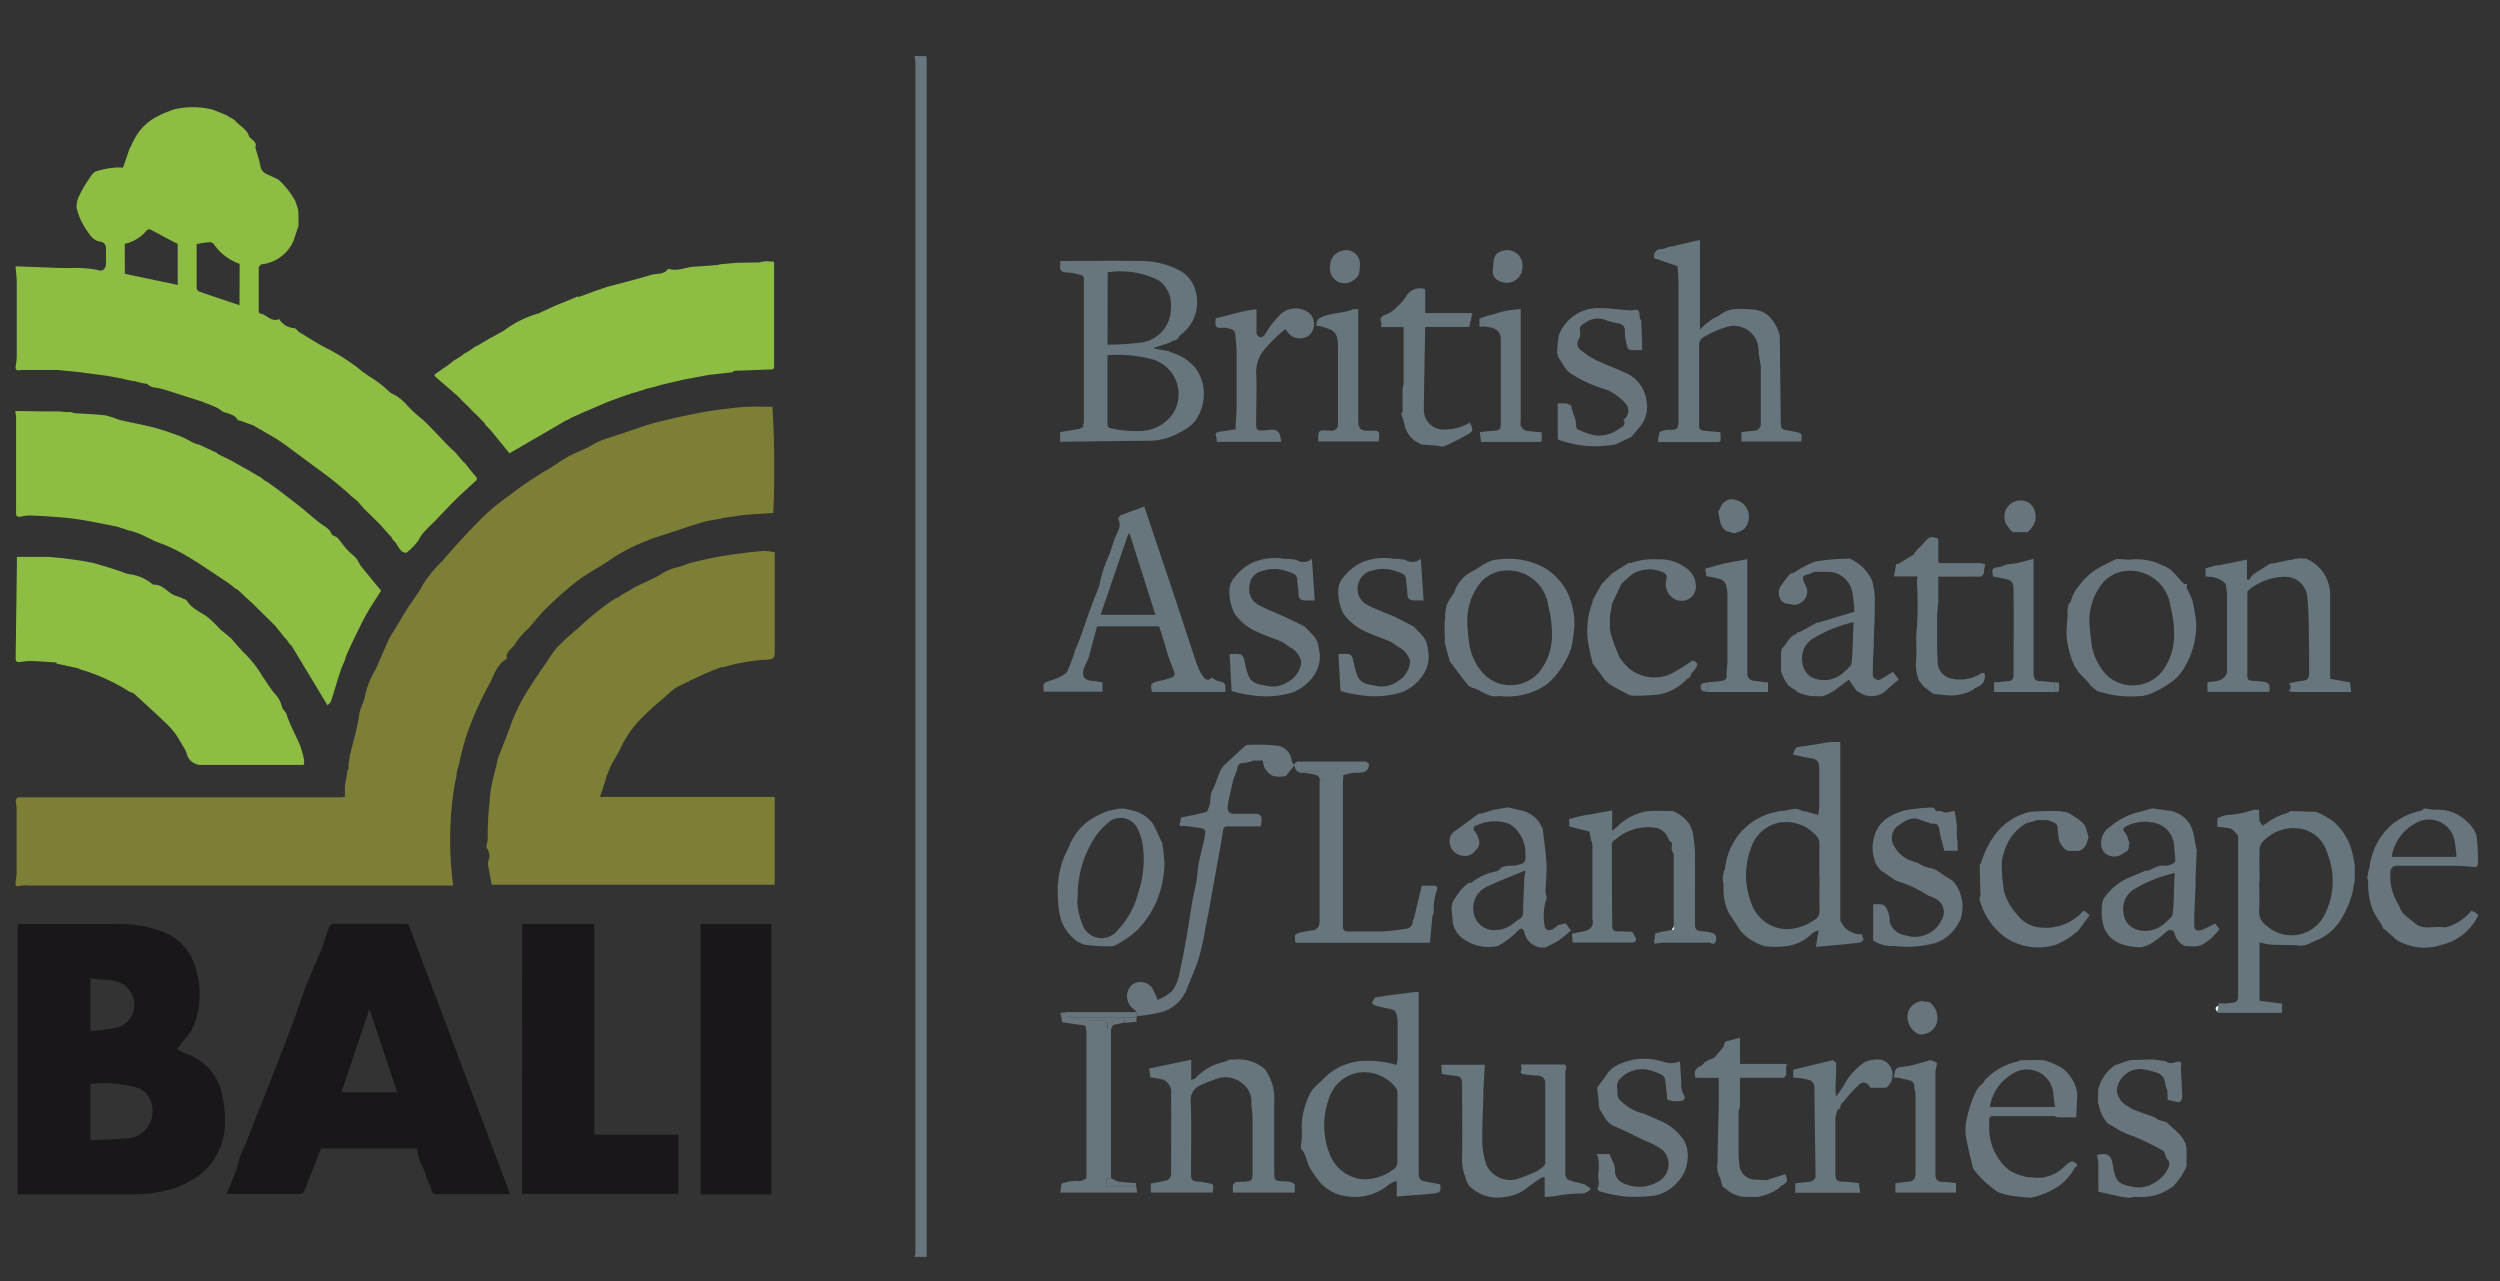 <svg xmlns="http://www.w3.org/2000/svg" xmlns:xlink="http://www.w3.org/1999/xlink" width="45.058" height="23.093" viewBox="0 0 45.058 23.093">
  <rect x="0" y="0" width="45.058" height="23.093" fill="#333333" stroke="none"/>
  <defs>
    <clipPath id="clip-path">
      <rect id="Rectangle_9161" data-name="Rectangle 9161" width="45.058" height="23.093" transform="translate(0 1)" fill="none"/>
    </clipPath>
  </defs>
  <g id="BALI" transform="translate(-661.302 -4551)">
    <g id="Group_8698" data-name="Group 8698" transform="translate(661.302 4550)">
      <g id="Group_8697" data-name="Group 8697" clip-path="url(#clip-path)">
        <path id="Path_4803" data-name="Path 4803" d="M17.272,136.277c-.118.023-.24.036-.355.071-.238.071-.473.152-.709.23-.1.032-.194.059-.286.1a3.333,3.333,0,0,0-.641.329c-.192.138-.408.243-.6.385a6.48,6.48,0,0,0-.564.495c-.119.113-.219.246-.328.369a1.365,1.365,0,0,0-.237.272c-.045.094-.182.137-.153.269,0,0-.007.014-.013.017-.179.1-.221.305-.313.463a6.173,6.173,0,0,0-.392.877,4.817,4.817,0,0,0-.144.548l-.04.137-.006.061-.016.094-.007.022-.017.09a6.137,6.137,0,0,0-.02,1.787H4.8a.68.68,0,0,0-.177.006c-.09.025-.083-.027-.079-.081s.018-.1.018-.151q0-.575,0-1.15c0-.054-.016-.108-.016-.162,0-.017.026-.034.039-.051l.067,0H10.4a.778.778,0,0,0,.078-.008v-.193l.049-.293.018-.019q0-.045,0-.09l.02-.136,0-.011.022-.077.008-.044.015-.046c.042-.185.1-.369.122-.556.019-.141.1-.257.117-.4a1.68,1.68,0,0,1,.183-.434c.08-.181.157-.364.239-.543a1.86,1.86,0,0,1,.106-.177c.073-.121.143-.244.219-.363.095-.149.208-.287.287-.443a2.254,2.254,0,0,1,.346-.42q.33-.39.691-.752a3.487,3.487,0,0,1,.494-.415,6.837,6.837,0,0,1,.672-.462c.138-.072.261-.173.4-.25.113-.064.235-.109.352-.166.078-.038.149-.09.229-.122.121-.048.246-.085.37-.125.2-.067.4-.142.607-.2.266-.07.535-.129.8-.181.2-.04.41-.066.615-.09a3.717,3.717,0,0,1,.591-.024c.043,0,.086,0,.134,0a18.606,18.606,0,0,1,.015,1.914l-.505.033-.43.061" transform="translate(-4.262 -125.933)" fill="#7d7f37"/>
        <path id="Path_4804" data-name="Path 4804" d="M6.174,52.105l-.513-.068L5.279,52H4.608c-.07.019-.1-.009-.085-.078a1.14,1.14,0,0,0,.018-.163q0-.664,0-1.328c0-.093-.013-.186-.022-.3l.848.031c.048,0,.1,0,.145,0a2.035,2.035,0,0,1,.51.04c.066.025.123-.028.127-.11s0-.193,0-.29a.112.112,0,0,0-.1-.115c-.144-.02-.2-.14-.268-.236a1.164,1.164,0,0,1-.16-.369.414.414,0,0,1,.053-.236,1.919,1.919,0,0,1,.161-.277c.037-.055.077-.127.132-.148a1.556,1.556,0,0,1,.33-.068,1.011,1.011,0,0,1,.159,0l.115-.335A.037.037,0,0,0,6.578,48h0l.017-.024.029-.067.061-.113a.936.936,0,0,1,.338-.338l.113-.061.066-.029.159-.062a1.475,1.475,0,0,1,.707,0l.252.1a.025.025,0,0,0,.019.007l.023.024a.414.414,0,0,1,.115.069c.079.095.207.146.248.276.006.019.028.034.044.05.043.043.105.077.071.156,0,.01.009.027.013.041.026.093.058.185.076.279a.2.2,0,0,0,.12.163c.06.025.118.054.177.082a.165.165,0,0,1,.053.035,1.565,1.565,0,0,1,.284.368l.05.156.006.087a.031.031,0,0,0,0,.022q0,.089,0,.179l-.089.269a.712.712,0,0,1-.585.427c-.015.019-.043.038-.043.057,0,.258,0,.517,0,.775,0,.054.027.06.067.06h0l.023.016c.088.046.166.128.279.078a.34.34,0,0,0,.268.163c.035,0,.066.055.1.077.178.106.351.222.538.311a3.861,3.861,0,0,1,.5.319,2.445,2.445,0,0,0,.276.2,1.9,1.9,0,0,1,.314.25c.042.033.1.047.14.081a.9.9,0,0,1,.181.165,2.146,2.146,0,0,0,.279.252c.163.161.319.329.479.494.018.018.039.034.058.051l.025.023h0l.023.025.111.132.068.068.067.088.133.159v.04l-.025.024c-.119.111-.24.218-.356.332s-.243.252-.364.377c-.075.077-.156.15-.226.231-.043.049-.067.116-.109.166a1.194,1.194,0,0,1-.182.18c-.017.013-.078-.009-.1-.033a.772.772,0,0,1-.092-.136l-.018-.021-.023-.023-.022-.025-.019-.041-.025-.024h0l-.023-.025-.157-.176-.022-.024L10.8,54.5l-.115-.133-.134-.111-.022-.024c-.114-.1-.225-.194-.342-.285-.136-.106-.278-.206-.417-.309-.119-.088-.238-.178-.358-.266-.058-.043-.118-.082-.177-.123l-.269-.157h0l-.023-.016a.032.032,0,0,0-.02-.007L8.811,53,8.56,52.91c-.013,0-.034-.005-.039-.014-.058-.1-.169-.107-.263-.143l-.094-.067h0l-.137-.06a.024.024,0,0,0-.018-.007l-.07-.024-.043-.02-.069-.023-.348-.111c-.107-.034-.213-.069-.321-.1-.059-.017-.122-.021-.181-.036a.3.3,0,0,1-.071-.041l-.018-.016-.064-.008-.069-.016a.037.037,0,0,0-.021-.006L6.665,52.2a.022.022,0,0,0-.018,0l-.116-.023L6.42,52.15l-.246-.045m.315-1.839.953.2v-.738c-.163-.086-.313-.163-.46-.244-.042-.023-.073-.031-.106.008a.7.7,0,0,1-.388.233Zm2.069-.179a.95.95,0,0,1-.471-.363.106.106,0,0,0-.082-.028c-.072.006-.143.02-.222.033,0,.267,0,.53,0,.794a.085.085,0,0,0,.046.063c.239.084.48.163.727.246Z" transform="translate(-4.239 -44.331)" fill="#8ebd44"/>
        <path id="Path_4805" data-name="Path 4805" d="M145.508,178.2c-.106.042-.213.079-.316.126-.166.076-.332.154-.494.238a.837.837,0,0,0-.156.122c-.15.132-.305.258-.445.4a1.9,1.9,0,0,0-.394.534c-.058.126-.134.244-.2.366l-.083.207a.023.023,0,0,0,0,.02l-.051.154h0l-.022.068-.037.107h3.15v1.583h-5.1c-.022-.118-.046-.238-.067-.359a.212.212,0,0,1,.007-.076.225.225,0,0,0-.026-.219c-.013-.014-.01-.046-.007-.069a.5.5,0,0,0,.021-.117,5.158,5.158,0,0,1,.036-.672,1.666,1.666,0,0,1,.044-.326c.021-.108.052-.214.078-.321a.947.947,0,0,1,.024-.115c.081-.215.172-.427.246-.645a3.464,3.464,0,0,1,.348-.669c.085-.141.183-.274.276-.41a2.714,2.714,0,0,1,.189-.27,3.234,3.234,0,0,1,.262-.248c.055-.05.117-.094.169-.148a4.739,4.739,0,0,1,.611-.485l.1-.05.015-.017.271-.157c.144-.069.291-.13.43-.209a.966.966,0,0,1,.292-.134c.11-.021.214-.076.323-.1.18-.044.362-.084.545-.113.231-.037.463-.065.7-.088a1,1,0,0,1,.214.026v.126q0,.793,0,1.586c0,.224,0,.215-.228.226a4.409,4.409,0,0,0-.464.07l-.25.062" transform="translate(-132.497 -165.179)" fill="#7d7f37"/>
        <path id="Path_4806" data-name="Path 4806" d="M5.124,289.307v-4.87H6.89a2.263,2.263,0,0,1,.835.134.954.954,0,0,1,.577.572,1.6,1.6,0,0,1,0,1.121.67.67,0,0,1-.1.165c-.065.087-.135.17-.212.266.065.031.124.064.187.087a.968.968,0,0,1,.64.781,1.927,1.927,0,0,1,.044.446,1.2,1.2,0,0,1-.369.876,1.588,1.588,0,0,1-.685.353,2.208,2.208,0,0,1-.571.07c-.666,0-1.332,0-2,0H5.124m1.311-1.988v1.016c.215-.011.422-.017.628-.034a.483.483,0,0,0,.481-.591.392.392,0,0,0-.269-.325,2.224,2.224,0,0,0-.84-.065m0-.952a3.427,3.427,0,0,0,.48-.065.422.422,0,0,0,.252-.624.369.369,0,0,0-.105-.129c-.186-.152-.415-.086-.627-.137Z" transform="translate(-4.806 -266.784)" fill="#191719"/>
        <path id="Path_4807" data-name="Path 4807" d="M8.265,136.417l.241.119.2.112.024.015a.028.028,0,0,0,.02.007h0l.024.016.2.118.047.022h0l.089.068h0l.024.016a.024.024,0,0,0,.019.007l.247.18c.118.091.238.181.355.274s.245.211.374.307c.072.054.155.087.189.183.011.031.078.038.105.068.063.068.115.147.177.216.045.05.1.087.147.137s.066.107.1.155c.12.15.243.3.365.445-.095.151-.187.286-.266.427s-.153.3-.226.448c-.046.094-.09.19-.132.287a.9.9,0,0,0-.032.1l-.06.138-.029.086-.023.069c-.045.147-.087.295-.137.44-.011.031-.047.054-.062.071l-.644-1.068-.025-.024h0l-.023-.025-.043-.065-.025-.023h0l-.184-.23-.016-.014-.025-.025c-.119-.118-.238-.236-.358-.354-.041-.04-.086-.078-.129-.117l-.139-.132-.042-.023-.138-.107c-.151-.1-.3-.2-.452-.3-.1-.067-.207-.133-.313-.195-.091-.053-.184-.1-.28-.146s-.178-.071-.267-.106l-.228-.111h0l-.091-.039-.021-.006-.067-.023h0l-.068-.016a.036.036,0,0,0-.021-.006l-.068-.025-.065-.019-.047-.018c-.241-.046-.481-.1-.723-.135-.155-.025-.313-.035-.47-.047q-.2-.016-.4-.021a.664.664,0,0,0-.14.018c-.084.016-.108-.006-.1-.092a.381.381,0,0,0,0-.045q0-.82,0-1.641a1.168,1.168,0,0,0-.015-.122c.044,0,.089,0,.135,0l.379.006.212,0,.063,0,.121.012h.089l.068.02c.189.012.378.018.566.04a2.181,2.181,0,0,1,.234.078c.2.049.41.084.612.136.166.043.329.1.49.16.088.033.169.085.254.125a.614.614,0,0,0,.093.028l.319.149" transform="translate(-4.343 -127.237)" fill="#8ebd44"/>
        <path id="Path_4808" data-name="Path 4808" d="M69.039,284.435l1.835,4.87H69.541c-.1,0-.08-.1-.11-.153-.068-.116-.079-.256-.157-.376a.921.921,0,0,1-.073-.293H67.467c-.1.251-.2.507-.3.762a.1.1,0,0,1-.072.058c-.435,0-.87,0-1.331,0,.054-.132.106-.248.149-.367s.063-.213.1-.318.079-.183.116-.276c.065-.162.126-.324.19-.486.053-.133.109-.265.161-.4q.131-.332.259-.664c.076-.2.152-.392.225-.59.085-.231.161-.464.25-.693.08-.207.176-.408.258-.615.054-.138.093-.282.147-.419.009-.024.064-.041.1-.042.305,0,.61,0,.916,0Zm-.2,3.035-.5-1.5-.506,1.5Z" transform="translate(-61.68 -266.783)" fill="#191719"/>
        <path id="Path_4809" data-name="Path 4809" d="M131.677,94.132l-.442.05-.452.084-.382.09c-.028.007-.055.016-.082.024l-.157.041-.044.008-.047.018-.087.027-.048.016-.109.03-.023.015h-.01l-.01,0-.113.04h0l-.247.09-.467.2-.134.061-.067.029-.025.017h0l-.044.023-.022.007-.025.016-.993.576-.342-.42-.024-.024h0l-.045-.045h0l-.024-.024a.037.037,0,0,0-.007-.02l-.016-.021a.021.021,0,0,0-.015-.015l-.073-.076h0l-.023-.023h0l-.069-.066-.023-.023-.066-.069h0l-.023-.023h0l-.069-.066-.023-.023-.066-.069h0l-.023-.023h0l-.047-.041c-.116-.1-.23-.2-.347-.3-.05-.041-.015-.056.016-.077l.133-.094.066-.044.111-.089.089-.052.023-.016h0l.091-.067a.03.03,0,0,0,.018-.006l.025-.014.068-.045.067-.047h0l.047-.022.2-.118.026-.016.044-.022.2-.111a1.887,1.887,0,0,1,.623-.31l.295-.136.128-.052.094-.038.108-.045.074-.032.007,0h0l.025.005.34-.125.044-.01.024-.015.043-.007.026-.015c.276-.074.554-.143.828-.225.1-.03.221,0,.294-.1,0-.006.022-.008.031-.005.153.043.294-.033.442-.042.128-.008.256-.017.384-.028.039,0,.078-.012.117-.019l.271-.024.4-.006.068-.015.066-.007.133.007a.036.036,0,0,0,.006.02q0,.915,0,1.831v.045a.025.025,0,0,0,0,.021l-.028.027a.026.026,0,0,0-.022,0h-.045l-.537.022h-.068l-.048.016" transform="translate(-118.465 -86.424)" fill="#8ebd44"/>
        <path id="Path_4810" data-name="Path 4810" d="M5.266,179.726c-.14-.009-.28-.021-.42-.026a1.161,1.161,0,0,0-.232.016c-.071.012-.085-.02-.084-.078q.011-.82.022-1.641c0-.059,0-.118,0-.176h.581l.044.006.2.017.353.05.206.039c.08.024.161.046.241.071s.17.054.255.082a.678.678,0,0,0,.145.048.793.793,0,0,1,.406.17.074.074,0,0,0,.039.019c.168-.006.251.154.393.2.047.014.092.033.137.052.023.01.054.018.065.037.089.148.247.2.379.3a2.165,2.165,0,0,1,.206.2c.068.062.141.119.211.178l.135.156.021.023.023.023h0l.022.027a2.038,2.038,0,0,1,.359.446c.072.106.14.216.22.316a.5.5,0,0,1,.137.244c.007.046.066.079.087.146.06.19.163.366.24.551a2.044,2.044,0,0,1,.072.259v.085a.027.027,0,0,0-.018.006.024.024,0,0,0-.022,0l-1.828,0a.269.269,0,0,1-.251-.215.515.515,0,0,0-.069-.13,2.339,2.339,0,0,0-.134-.22,1.6,1.6,0,0,0-.181-.2c-.185-.176-.373-.348-.562-.52-.02-.018-.055-.02-.08-.034a3.548,3.548,0,0,0-.9-.407c-.006,0-.011-.009-.016-.014l-.4-.087" transform="translate(-4.248 -166.785)" fill="#8ebd44"/>
        <path id="Path_4811" data-name="Path 4811" d="M151.647,284.5h1.3V288.3h1.516v1.064h-2.817Z" transform="translate(-142.236 -266.848)" fill="#191719"/>
        <rect id="Rectangle_9160" data-name="Rectangle 9160" width="1.274" height="4.873" transform="translate(12.628 17.655)" fill="#191719"/>
        <path id="Path_4812" data-name="Path 4812" d="M265.534,4.739h.215c0,.034.005.066.005.1q0,10.74,0,21.479c0,.021,0,.043,0,.064h-.221l.018-.051c0-.036,0-.073,0-.109q0-10.631,0-21.262c0-.036,0-.073,0-.109l-.015-.109" transform="translate(-249.052 -2.729)" fill="#67757c"/>
        <path id="Path_4813" data-name="Path 4813" d="M309.877,93.263l-.043.026-.279.09,0,.016.275.049h0l.024.017a.89.89,0,0,1,.458.3.817.817,0,0,1,.12.276.844.844,0,0,1-.147.673.8.8,0,0,1-.278.2,1.089,1.089,0,0,1-.547.145c-.527.005-1.054.013-1.582.019a.058.058,0,0,1-.018,0V94.9l.359-.06c.015-.026.082-.016.051-.074.006-.012.018-.025.018-.037q0-1.291,0-2.583a.072.072,0,0,0-.068-.081l-.089-.023a.95.95,0,0,0-.144-.019c-.092,0-.142-.029-.125-.13a.28.28,0,0,0-.007-.07.2.2,0,0,1,.037-.007c.473,0,.945-.007,1.418,0a1.5,1.5,0,0,1,.676.157.572.572,0,0,1,.311.37.733.733,0,0,1-.259.8c-.046.037-.061.114-.141.106l-.023.019m-1.16.246c0,.423,0,.832,0,1.24,0,.049.018.071.07.079a2.05,2.05,0,0,0,.531.047.736.736,0,0,0,.579-.314.656.656,0,0,0-.335-.967,2.4,2.4,0,0,0-.845-.085m0-.19a5.088,5.088,0,0,0,.608-.039.616.616,0,0,0,.526-.516.891.891,0,0,0,0-.269.521.521,0,0,0-.21-.334,1.529,1.529,0,0,0-.921-.146Z" transform="translate(-288.753 -86.112)" fill="#67757d"/>
        <path id="Path_4814" data-name="Path 4814" d="M643.922,254.886c0-.014,0-.028,0-.042.048,0,.1,0,.145,0,.209-.016.209-.017.209-.227q0-.848,0-1.7c0-.342,0-.684,0-1.026a.027.027,0,0,0,0-.021c0-.015,0-.03,0-.045l-.019-.031c-.039-.034-.073-.085-.118-.1a1.354,1.354,0,0,0-.237-.031c0-.051,0-.1,0-.152a.525.525,0,0,1,.181-.063,1.563,1.563,0,0,0,.465-.092h.108a1.31,1.31,0,0,0,.005.189.182.182,0,0,0,.06.092c.006.005.046-.029.072-.043a1.075,1.075,0,0,1,.354-.176.232.232,0,0,0,.071-.04l.468.015a1.743,1.743,0,0,1,.3.167,1.077,1.077,0,0,1,.361.628c.012.056.022.113.032.169,0,.008,0,.016,0,.023v.245l-.007.04c-.01.052-.019.1-.029.157a1.677,1.677,0,0,1-.179.45.973.973,0,0,1-.394.4l-.066.03c-.107.038-.2.115-.324.1-.172-.015-.346-.008-.518-.017a1.268,1.268,0,0,1-.2-.042v1.055l.407.05v.167h-1.154L643.9,255l.021-.114m.735-2.222h0c0,.164.01.328,0,.491a.309.309,0,0,0,.146.3.667.667,0,0,0,1.047-.237,1.349,1.349,0,0,0,.024-1.109.607.607,0,0,0-.41-.4.758.758,0,0,0-.745.224.206.206,0,0,0-.055.134c-.006.2,0,.394,0,.592" transform="translate(-603.938 -235.76)" fill="#67757d"/>
        <path id="Path_4815" data-name="Path 4815" d="M502.219,231.593h.177v.123q0,1.484,0,2.967c0,.041,0,.082,0,.122a.39.39,0,0,0,.387.252l.035.1c-.024.017-.048.05-.075.053-.256.028-.512.051-.786.077l.048-.3a.478.478,0,0,0-.115.054.766.766,0,0,1-.47.231,1.451,1.451,0,0,1-.386,0A.906.906,0,0,1,500.6,235l-.006-.006c-.07-.109-.14-.219-.212-.326a.991.991,0,0,1-.091-.463v-.045l-.016-.113.024-.131c.006-.009.016-.017.017-.026a1.218,1.218,0,0,1,.3-.688l.022-.022a1.216,1.216,0,0,1,.487-.3l.2-.045a.839.839,0,0,0,.086-.006,1.49,1.49,0,0,1,.187-.033.313.313,0,0,1,.107.039l.076.011.215.063a1.179,1.179,0,0,0,.021-.148c0-.223,0-.446,0-.669,0-.157-.04-.195-.2-.215-.091-.012-.181-.038-.274-.058.051-.138.052-.132.176-.148.168-.021.336-.052.5-.079m-.2,2.44h0c0-.2,0-.409,0-.614a.167.167,0,0,0-.027-.1.727.727,0,0,0-.7-.271.674.674,0,0,0-.508.466,1.381,1.381,0,0,0,.01.99.687.687,0,0,0,.669.463.91.91,0,0,0,.459-.162.18.18,0,0,0,.1-.179c-.006-.2,0-.394,0-.592" transform="translate(-469.228 -217.22)" fill="#67757d"/>
        <path id="Path_4816" data-name="Path 4816" d="M379.592,305.552a.867.867,0,0,0,.021-.131c0-.223,0-.447,0-.67a.482.482,0,0,0-.034-.155.1.1,0,0,0-.062-.045c-.1-.025-.2-.043-.3-.07a.141.141,0,0,1-.067-.051c.018-.037.042-.094.072-.1.23-.038.462-.065.694-.095a.451.451,0,0,1,.076,0v.125q0,1.568,0,3.137c0,.083.018.133.1.148s.193.037.288.056c.017.12,0,.151-.109.163-.221.025-.444.037-.674.056v-.282a.579.579,0,0,0-.142.067.948.948,0,0,1-.788.206.746.746,0,0,1-.466-.261,2.351,2.351,0,0,1-.157-.226c-.077-.114-.07-.261-.169-.36-.01-.01-.006-.035-.005-.053a1.29,1.29,0,0,0,.015-.284,1.3,1.3,0,0,1,.135-.629c.038-.118.169-.207.261-.306a1.083,1.083,0,0,1,.673-.314,1.77,1.77,0,0,1,.633.07m.022,1.131c0-.2,0-.409,0-.614a.168.168,0,0,0-.025-.1.723.723,0,0,0-.7-.274.678.678,0,0,0-.513.477,1.392,1.392,0,0,0,.014.978.7.7,0,0,0,.623.464.868.868,0,0,0,.512-.167.169.169,0,0,0,.088-.16c0-.2,0-.4,0-.6" transform="translate(-354.423 -285.355)" fill="#67757d"/>
        <path id="Path_4817" data-name="Path 4817" d="M481.3,87.16l.068-.046a.644.644,0,0,1,.163-.062,1.694,1.694,0,0,1,.346,0,.469.469,0,0,1,.317.118.768.768,0,0,1,.2.348q.009.772.018,1.544c0,.145.009.154.158.176.036.005.071.014.107.021.12.025.125.034.1.174h-1.074v-.169c.072-.009.147-.019.223-.026a.123.123,0,0,0,.126-.137q0-.513,0-1.025c-.013-.079-.027-.158-.038-.238a.718.718,0,0,0-.017-.164.446.446,0,0,0-.595-.294,1.639,1.639,0,0,0-.41.191.164.164,0,0,0-.052.124c0,.484,0,.967,0,1.451,0,.065.032.085.083.091.1.011.2.018.3.027l.005.063c0,.03,0,.06,0,.089l-.025.026h-1.1c0-.039,0-.068.009-.1s.009-.054.014-.081a.526.526,0,0,1,.157-.041c.156.009.186-.013.186-.169q0-1.211,0-2.423c0-.121-.011-.241-.017-.355l-.427-.146c0-.014,0-.029,0-.043.018-.076.053-.125.144-.12a.365.365,0,0,0,.122-.04h.023l.542-.125v1.62a.982.982,0,0,1,.352-.259" transform="translate(-450.317 -80.475)" fill="#67757d"/>
        <path id="Path_4818" data-name="Path 4818" d="M303.574,165.813c.03-.076.063-.152.091-.229.062-.173.12-.347.183-.52.047-.129.1-.255.148-.384.019-.053.024-.112.041-.166a2.488,2.488,0,0,1,.124-.364c.058-.118.082-.245.131-.364s.117-.2.057-.328c-.007-.015.025-.065.049-.074.136-.055.276-.1.419-.155q.239.712.478,1.423c.159.476.313.954.473,1.43a.868.868,0,0,0,.1.195c.041.063.1.113.163.028a.378.378,0,0,0,.1.065c.152.036.153.034.148.2h-1.323c-.04-.141-.013-.171.142-.2a1.231,1.231,0,0,0,.231-.069.071.071,0,0,0,.034-.061c-.029-.093-.067-.183-.1-.276s-.058-.191-.087-.286-.06-.19-.091-.29h-1.12c-.054.2-.1.375-.146.546-.021.072-.065.137-.089.208-.049.143.007.22.154.23.058,0,.115.017.18.027v.166H303a.3.3,0,0,0,0-.066c-.017-.093.048-.107.113-.13a1.066,1.066,0,0,0,.274-.123c.052-.038.069-.123.1-.187l.06-.158a.048.048,0,0,0,0-.02l.017-.024c0-.008,0-.015,0-.023s0-.015,0-.023m1.454-.63-.466-1.465-.022,0-.5,1.463Z" transform="translate(-284.193 -153.099)" fill="#67757d"/>
        <path id="Path_4819" data-name="Path 4819" d="M456.459,251.357l0,.221v.152c.04-.031.064-.049.086-.068a.974.974,0,0,1,.538-.281c.155-.014.311-.005.467-.007l.045.022a.635.635,0,0,1,.265.228l.047.113a3,3,0,0,1,.044.348c.005.42,0,.841,0,1.261,0,.183.006.187.181.2a1.008,1.008,0,0,1,.108.021c.076.014.105.059.091.14s-.062.063-.115.041a.152.152,0,0,0-.055,0c-.26,0-.521,0-.781,0a1.386,1.386,0,0,0-.162.02q0-.032,0-.064l.021-.126.155-.035.134-.022c.062.01.041-.033.041-.063v-1.3l-.039-.093c0-.055.037-.123-.045-.155a.313.313,0,0,0-.292-.239.887.887,0,0,0-.671.216.1.1,0,0,0-.068.1c0,.453,0,.905.006,1.358,0,.022,0,.044,0,.066,0,.119.016.135.135.134.022,0,.044,0,.066,0l.155.007a.248.248,0,0,1,.026.035c.017.034.048.07.046.1,0,.063-.06.06-.11.06l-1.032,0,0-.042-.013-.117c.062-.013.124-.028.188-.039.141-.025.217-.089.182-.223q0-.676,0-1.352a.187.187,0,0,0-.02-.058l-.035-.171-.363-.093v-.133c.069-.018.138-.037.207-.052s.114-.021.172-.031l.4-.073" transform="translate(-427.403 -235.758)" fill="#67757d"/>
        <path id="Path_4820" data-name="Path 4820" d="M336.136,326.214v.125h-1.113a.726.726,0,0,1,0-.141.089.089,0,0,1,.06-.05.9.9,0,0,1,.124-.005c.164-.013.167-.017.167-.174,0-.338,0-.676,0-1.014a1.56,1.56,0,0,0-.02-.173h0v-.027c0-.021,0-.043,0-.064a.4.4,0,0,0-.166-.322.473.473,0,0,0-.478-.076c-.084.033-.17.061-.25.1a.294.294,0,0,0-.2.306c.018.427.006.856.006,1.284,0,.137.018.154.161.159a1.068,1.068,0,0,1,.118.021c.134.021.134.021.11.174h-1.114v-.164a2.752,2.752,0,0,0,.3-.059.128.128,0,0,0,.066-.1c0-.486.005-.972,0-1.458a.238.238,0,0,0-.15-.255,1.512,1.512,0,0,0-.2-.035h-.023l-.025-.163.741-.156a.062.062,0,0,0,.02.007c0,.052,0,.1,0,.156s0,.129,0,.2c.037-.017.061-.021.075-.036a1.019,1.019,0,0,1,.516-.291.7.7,0,0,0,.1-.041h.067a.723.723,0,0,1,.565.169l.006.007a.889.889,0,0,1,.167.575c0,.424,0,.848,0,1.273,0,.154.011.16.161.17.076,0,.161-.006.217.069" transform="translate(-312.8 -303.844)" fill="#67757d"/>
        <path id="Path_4821" data-name="Path 4821" d="M641.34,178.524l.065-.043.238-.15.1-.013c.1-.021.2-.047.308-.062a.537.537,0,0,1,.258-.011.735.735,0,0,1,.26.2.719.719,0,0,1,.158.489c0,.483,0,.965,0,1.471l.313.056.044.006.022.176c-.348,0-.7,0-1.045,0a.408.408,0,0,1-.089-.02c.063-.038.048-.086.015-.135l.116-.026a1.069,1.069,0,0,1,.107-.018c.1-.008.137-.038.138-.141,0-.126,0-.252,0-.379-.008-.329,0-.66-.032-.988a.4.4,0,0,0-.406-.37,1.043,1.043,0,0,0-.665.252c-.012.008-.007.04-.01.061v1.407c-.006.144,0,.153.143.158a.978.978,0,0,1,.194.024.1.1,0,0,1,.059.063.4.4,0,0,1,0,.11h-1.115v-.174c.139-.019.294-.006.353-.181q0-.7,0-1.407c-.006-.053-.012-.106-.02-.159a.067.067,0,0,0-.016-.038.428.428,0,0,0-.253-.113l-.1-.008v-.145l.189-.055h.045l.513-.105q0,.133,0,.265v.088l.035.014.076-.1" transform="translate(-600.73 -167.171)" fill="#67757d"/>
        <path id="Path_4822" data-name="Path 4822" d="M327.445,237.21a.183.183,0,0,0-.035-.043.284.284,0,0,1-.055-.43.256.256,0,0,1,.378.044,1.679,1.679,0,0,1,.1.214.921.921,0,0,0,.269-.168.814.814,0,0,0,.125-.324c.049-.206.086-.415.123-.624s.07-.44.108-.66c.022-.126.055-.25.076-.375.017-.1.019-.206.038-.308.022-.119.056-.235.082-.352a1.829,1.829,0,0,0,.038-.216.073.073,0,0,0-.04-.059c-.1-.02-.207-.034-.312-.047a.972.972,0,0,0-.115,0l.03-.153c.145-.031.3-.06.451-.1.023-.006.037-.057.051-.088.041-.1.01-.207.063-.305s.085-.214.13-.319a.4.4,0,0,1,.08-.127c.127-.123.258-.242.389-.36a.107.107,0,0,1,.065-.011,3.235,3.235,0,0,1,.481.012.3.3,0,0,1,.283.272c0,.029.032.055.05.083-.032.042-.064.084-.1.125-.02.025-.04.067-.064.069a.456.456,0,0,1-.239-.008.323.323,0,0,1-.166-.271h-.181l-.025.016-.129.028c-.1-.009-.121.053-.132.13l-.067.175c-.021.09-.042.179-.061.268-.014.065-.029.13-.037.2-.013.1.026.143.118.143.029,0,.059,0,.088,0h.246c.186-.009.168.077.141.227-.194,0-.39,0-.585,0-.055,0-.084.01-.094.077-.037.244-.085.486-.128.728l-.023.134c-.053.291-.1.583-.163.871a4.124,4.124,0,0,1-.156.67l-.2.492a.041.041,0,0,0,0,.019c-.006,0-.016.007-.018.012a.671.671,0,0,1-.5.361,2.528,2.528,0,0,1-.309.051l-.042,0-.025-.07" transform="translate(-306.968 -217.974)" fill="#68757d"/>
        <path id="Path_4823" data-name="Path 4823" d="M421.011,327.3a1.385,1.385,0,0,1,.188.045.627.627,0,0,1,.122.085.265.265,0,0,1-.217.082,2.307,2.307,0,0,0-.425.045c-.065.007-.13.011-.192.017v-.357c-.015,0-.037,0-.05.005-.1.064-.193.126-.283.2a.776.776,0,0,1-.378.15.718.718,0,0,1-.655-.206.463.463,0,0,1-.063-.148.932.932,0,0,1-.06-.376c.008-.428,0-.856,0-1.284,0-.138-.018-.156-.153-.172-.073-.008-.145-.021-.212-.032l-.008-.164h.783c-.009.164-.018.321-.026.479,0,.033,0,.067,0,.1-.007.27-.025.541-.018.811a1.261,1.261,0,0,0,.082.437.477.477,0,0,0,.536.236,3.171,3.171,0,0,0,.317-.123.465.465,0,0,0,.086-.046c.05-.042.126-.068.112-.156q0-.7,0-1.405c0-.087-.048-.13-.137-.136s-.161-.013-.241-.023c-.043-.005-.08-.017-.053-.079.01-.022,0-.055-.009-.1h.8l.021.062a.208.208,0,0,0-.019.059q0,.931,0,1.863c0,.031.027.062.042.092l.113.038" transform="translate(-392.647 -305)" fill="#67757d"/>
        <path id="Path_4824" data-name="Path 4824" d="M421.462,250.733a.014.014,0,0,0,.012-.015l.072-.009.2-.062.26-.046.3.069.085.038a.516.516,0,0,1,.233.255l.013.016c.024.215.057.429.069.645.008.162-.013.325-.018.487,0,.05.032.112.013.149a.975.975,0,0,0-.033.447c0,.1.069.131.16.085a.5.5,0,0,0,.083-.067h0l.142-.032.093.129a2.572,2.572,0,0,1-.212.173c-.078.051-.165.089-.248.132h-.089a.35.35,0,0,1-.291-.276c-.021-.072-.052-.083-.107-.034a2.018,2.018,0,0,1-.18.161c-.08.055-.173.136-.256.132a.764.764,0,0,1-.528-.119l-.041-.026a.47.47,0,0,1-.183-.335c0-.125-.055-.259.041-.384a1.086,1.086,0,0,1,.176-.222l.076-.062h0c.018,0,.042,0,.054-.008a1.047,1.047,0,0,1,.445-.2.086.086,0,0,0,.048-.025c.075-.1.194-.064.289-.081.143-.026.19-.042.186-.158v-.045a.626.626,0,0,0-.238-.512.333.333,0,0,0-.09-.047.767.767,0,0,0-.538.034c-.06.019-.1.054-.039.122a.442.442,0,0,1,.058.117.186.186,0,0,1-.05.216.236.236,0,0,1-.256.094.262.262,0,0,1-.183-.38h0l.046-.045h0l.431-.318m.858,1.011c-.239.1-.463.188-.681.288a.423.423,0,0,0-.254.448.374.374,0,0,0,.291.333.535.535,0,0,0,.451-.132c.054-.051.152-.067.153-.173,0-.2.013-.4.021-.6,0-.043.009-.086.018-.164" transform="translate(-394.833 -235.05)" fill="#68757d"/>
        <path id="Path_4825" data-name="Path 4825" d="M518.629,180.326l.022.006.094.126c-.083.072-.163.137-.237.208a.384.384,0,0,1-.481.019l-.043-.023-.138-.2-.265.2-.045.023a.577.577,0,0,1-.17.077,1.643,1.643,0,0,1-.274-.015l-.137-.044-.037-.019-.029-.027h0l-.023-.018c-.141-.06-.187-.193-.242-.318q0-.177,0-.354c.008-.027.008-.063.026-.078.091-.077.12-.218.256-.249,0,0,0-.02.007-.031l.042,0,.314-.173.043-.006.633-.192a2.3,2.3,0,0,0-.034-.338.45.45,0,0,0-.408-.38c-.093-.005-.187,0-.28,0l-.091.039c-.123.025-.137.051-.088.16l.023.05a.228.228,0,0,1-.111.32c-.081.049-.15.012-.223.005-.138-.014-.183-.2-.125-.3a2.266,2.266,0,0,1,.17-.227l.021-.019a.261.261,0,0,0,.064-.016,1.668,1.668,0,0,1,.385-.2,4.027,4.027,0,0,1,.616-.051c.012,0,.025.012.037.02a.863.863,0,0,1,.172.115.789.789,0,0,1,.192.26,1.325,1.325,0,0,1,.049.4c0,.248-.013.5-.02.743,0,.015,0,.03,0,.044-.006.166-.018.332-.016.5a.1.1,0,0,0,.155.087c.068-.037.132-.082.2-.124m-.7-.9a2.416,2.416,0,0,0-.748.305.416.416,0,0,0-.176.423.334.334,0,0,0,.234.293.52.52,0,0,0,.527-.131c.049-.043.118-.1.125-.151.022-.186.021-.376.029-.564,0-.057.006-.114.009-.176" transform="translate(-484.524 -167.213)" fill="#68757d"/>
        <path id="Path_4826" data-name="Path 4826" d="M612.14,252.87l-.042.061-.111.114-.09.066a.337.337,0,0,1-.268.07c-.045-.005-.1.007-.132-.015a.324.324,0,0,1-.161-.205c-.013-.075-.086-.092-.145-.045a2.269,2.269,0,0,1-.232.184.53.53,0,0,1-.246.1,1.056,1.056,0,0,1-.361-.067.5.5,0,0,1-.287-.28.922.922,0,0,1-.04-.4.272.272,0,0,1,.044-.15,1.05,1.05,0,0,1,.472-.371l.266-.111.043,0c.1-.031.181-.108.3-.091a.243.243,0,0,0,.115-.021c.044-.017.089-.036.081-.1-.01-.08-.014-.161-.023-.241a.444.444,0,0,0-.27-.385.739.739,0,0,0-.6.04c-.047.021-.058.053-.023.1.016.019.03.04.044.061l.044.134-.015.11-.027.041c-.022.012-.044.023-.065.036a.261.261,0,0,1-.35-.017.308.308,0,0,1-.051-.13.355.355,0,0,1,.166-.334,1.262,1.262,0,0,1,.541-.268c.07-.016.138-.039.21-.06.087.012.183.024.279.039a.512.512,0,0,1,.46.392c.026.1.039.2.059.3l.008.021q-.011.234-.022.469v.179c0,.07-.008.14-.01.21-.006.166-.016.331-.013.5,0,.085.054.113.136.081s.149-.07.241-.114l.085.109m-.812-1.02a2.434,2.434,0,0,0-.748.3.416.416,0,0,0-.176.425.334.334,0,0,0,.235.293.517.517,0,0,0,.526-.132c.049-.043.118-.1.124-.15.022-.19.02-.383.028-.574,0-.053.007-.107.01-.165" transform="translate(-572.14 -235.127)" fill="#68757d"/>
        <path id="Path_4827" data-name="Path 4827" d="M376.091,240.565l-.019-.024q0-.035,0-.069l0-.042a.283.283,0,0,1,.075-.045c.078-.018.158-.03.238-.044l.041,0c.027-.027.067-.05.078-.083a.424.424,0,0,0,.011-.139c0-.29,0-.581,0-.871q0-.792,0-1.585l.066-.045-.03-.034,0,0c.047-.077.007-.1-.064-.1-.095,0-.189,0-.29,0V237.3c.38,0,.759,0,1.139,0,.024,0,.047.028.071.043-.01.168-.126.16-.248.159a1.05,1.05,0,0,0-.217.043c0,.067-.007.114-.007.16q0,1.279,0,2.558c0,.072.023.1.1.1.193,0,.387,0,.581,0a3.5,3.5,0,0,0,.448-.047.135.135,0,0,0,.13-.152l.023-.044.14-.582c.072,0,.142,0,.211,0,.049,0,.086.028.063.076a.96.96,0,0,0-.057.393l-.006.04a.118.118,0,0,0-.019.037c-.015.156-.029.313-.045.482h-.184l-2.229,0" transform="translate(-352.732 -222.575)" fill="#67757d"/>
        <path id="Path_4828" data-name="Path 4828" d="M599.984,179.374l.025-.157c.015-.02.04-.038.044-.059a.709.709,0,0,1,.153-.283,1.146,1.146,0,0,1,.46-.371c.066-.033.13-.069.2-.1a.086.086,0,0,1,.039,0c.066,0,.132.008.2.01a1.086,1.086,0,0,1,.515.064l.045.023a.742.742,0,0,1,.18.089c.087.077.159.171.24.255.011.011.037.007.057.01h.005l-.009.072.021.033.06.126.024.068a3.067,3.067,0,0,1,.068.407,1.474,1.474,0,0,1-.206.784.864.864,0,0,1-.2.244,1.822,1.822,0,0,1-.328.2.719.719,0,0,1-.241.082,2.389,2.389,0,0,1-.389,0,1.744,1.744,0,0,1-.256-.045c-.056-.012-.111-.029-.166-.044h0l-.135-.114a.035.035,0,0,0,0-.019l-.22-.226a.052.052,0,0,0,0-.02.415.415,0,0,1-.061-.091,1.6,1.6,0,0,1-.136-.551c0-.128.015-.256.023-.384m.392.2c.011.11.015.221.034.33a1.018,1.018,0,0,0,.288.6.687.687,0,0,0,.968-.056,1.064,1.064,0,0,0,.234-.715,1.98,1.98,0,0,0-.067-.489.733.733,0,0,0-.83-.626.624.624,0,0,0-.42.252,1.083,1.083,0,0,0-.208.7" transform="translate(-562.728 -167.327)" fill="#68757d"/>
        <path id="Path_4829" data-name="Path 4829" d="M419.537,180.059l-.007-.155q0-.089,0-.179l.009-.065a1.05,1.05,0,0,1,.029-.254,1.336,1.336,0,0,1,.144-.237s0-.007,0-.011a.634.634,0,0,1,.3-.352c.166-.078.3-.222.5-.222a1.325,1.325,0,0,1,.854.172,1.131,1.131,0,0,1,.366.4,1.314,1.314,0,0,1,.137.636c-.006.105-.026.209-.04.314l-.029.111a1.587,1.587,0,0,1-.277.469,1.135,1.135,0,0,1-.19.176,1.263,1.263,0,0,1-.818.183h-.011c-.17.035-.291-.086-.435-.137a.26.26,0,0,1-.114-.055c-.111-.137-.216-.28-.322-.422a.151.151,0,0,1-.02-.05c-.03-.107-.058-.214-.087-.321m.412-.317c.011.11.015.221.033.33a1,1,0,0,0,.3.61.685.685,0,0,0,.954-.056,1.064,1.064,0,0,0,.24-.723,1.982,1.982,0,0,0-.065-.478.734.734,0,0,0-.83-.637.623.623,0,0,0-.42.25,1.079,1.079,0,0,0-.208.7" transform="translate(-393.494 -167.501)" fill="#68757d"/>
        <path id="Path_4830" data-name="Path 4830" d="M571.229,325.041v.156a.967.967,0,0,0,.156.546.861.861,0,0,0,.227.245,1.169,1.169,0,0,0,.283.105l.2.017a.684.684,0,0,0,.489-.205c.1-.091.147-.128.229-.037l-.006.043c-.011,0-.028,0-.031.006a1,1,0,0,1-.294.341,1.46,1.46,0,0,1-.431.193l-.066.016c-.075-.006-.152-.008-.226-.02a1.243,1.243,0,0,1-.371-.08,1.894,1.894,0,0,1-.437-.406.044.044,0,0,1-.012-.018c-.039-.167-.084-.333-.114-.5a.862.862,0,0,1-.016-.317,2.134,2.134,0,0,1,.195-.6l.045-.067a.42.42,0,0,0,.063-.05c.025-.03.039-.073.07-.094a1.167,1.167,0,0,1,.59-.31s.009-.01.014-.015h0l.379-.005.065.009a1.3,1.3,0,0,1,.33.15.708.708,0,0,1,.256.447v.023c-.006.132-.012.264-.018.405h-.3l-.065-.005c-.008-.006-.017-.018-.025-.018-.379,0-.758,0-1.137,0-.014,0-.029.028-.043.043m.017-.208h1.17c-.01-.076-.02-.144-.029-.212a.475.475,0,0,0-.745-.379.828.828,0,0,0-.4.591" transform="translate(-535.377 -303.881)" fill="#68757d"/>
        <path id="Path_4831" data-name="Path 4831" d="M687.808,253.123l-.044-.023a.806.806,0,0,0-.039-.084,2.138,2.138,0,0,1-.149-.247,1.337,1.337,0,0,1-.083-.514.272.272,0,0,0-.019-.069l.025-.131c.006-.02.013-.039.018-.059a1.2,1.2,0,0,1,.45-.812l.042-.026a1.181,1.181,0,0,1,.433-.183c.022,0,.043-.041.063-.04.068,0,.136.024.2.022a.737.737,0,0,1,.571.216.57.57,0,0,1,.171.254,3.416,3.416,0,0,1,.022.493c0,.056-.021.071-.069.067-.114-.008-.228-.02-.342-.021-.349,0-.7,0-1.048,0a.106.106,0,0,0-.115.107.932.932,0,0,0,.069.451l.047.1a.368.368,0,0,1,.044.076c.043.146.176.21.278.3.159.137.361.041.541.078,0,0,.006,0,.01,0a.894.894,0,0,0,.466-.3l.063.024.064.052a.964.964,0,0,1-.649.533A.975.975,0,0,1,688,253.3l-.006-.006-.187-.166m.108-1.322h1.169a2.323,2.323,0,0,0-.028-.245.47.47,0,0,0-.711-.361.832.832,0,0,0-.43.606" transform="translate(-644.81 -235.362)" fill="#68757d"/>
        <path id="Path_4832" data-name="Path 4832" d="M453.329,107.6a.059.059,0,0,1,0-.018.191.191,0,0,0,.041-.284.88.88,0,0,0-.383-.267,2.343,2.343,0,0,1-.6-.275.416.416,0,0,1-.127-.13c-.048-.1-.151-.181-.123-.315a1.375,1.375,0,0,1,.029-.256.754.754,0,0,1,.736-.482c.183,0,.366.028.549.041.049,0,.116-.025.144,0s.02.094.031.143a.141.141,0,0,0,.022.038v.023q.008.181.016.361v.151c-.063,0-.127,0-.19,0-.025,0-.066-.02-.071-.038a1.244,1.244,0,0,1-.051-.3.122.122,0,0,0-.092-.14,1.634,1.634,0,0,1-.252-.064.374.374,0,0,0-.371.051c-.043.023-.11.056-.093.141a.252.252,0,0,1-.025.16.138.138,0,0,0,.045.191,1.33,1.33,0,0,0,.265.176c.17.082.35.144.521.226a.629.629,0,0,1,.391.5.568.568,0,0,1-.107.466c-.048.061-.1.118-.148.177l-.021.021-.292.136a.052.052,0,0,0-.02,0,.9.9,0,0,1-.129.018,1.886,1.886,0,0,1-.881-.113v-.647a1.17,1.17,0,0,1,.156,0,.305.305,0,0,1,.09.044l.008.066.017.025.005.041a.582.582,0,0,1,.056.2.088.088,0,0,0,.06.106,1.5,1.5,0,0,0,.274.092.6.6,0,0,0,.438-.117c.037-.024.135-.057.088-.15" transform="translate(-424.068 -99.019)" fill="#68757d"/>
        <path id="Path_4833" data-name="Path 4833" d="M545.6,252.652l-.03.055a.756.756,0,0,1-.416.358,1.951,1.951,0,0,1-.746.053.593.593,0,0,1-.376-.1v-.653h.028c.181,0,.181,0,.249.156l.023.112a.2.2,0,0,0,0,.055.337.337,0,0,0,.284.238.527.527,0,0,0,.644-.267.27.27,0,0,0-.1-.39c-.051-.035-.12-.042-.168-.079a2.195,2.195,0,0,0-.487-.229l-.067-.022-.276-.187-.006-.006c-.033-.054-.086-.106-.094-.164a.718.718,0,0,1,.069-.613.64.64,0,0,1,.154-.157,1.168,1.168,0,0,1,.327-.14,3.61,3.61,0,0,1,.469-.049c.021,0,.061.01.064.022.015.065.061.038.1.04l.088.031.169-.032.038.25v.224l.014.091v.154h-.239c-.031-.126-.071-.25-.089-.377-.013-.093-.052-.123-.138-.11l-.2-.067c-.154-.074-.279.016-.391.092a.271.271,0,0,0-.081.386.571.571,0,0,0,.292.253l.134.044a.67.67,0,0,0,.191.085c.146.015.236.124.353.186a.367.367,0,0,1,.139.122.724.724,0,0,1,.076.636" transform="translate(-510.272 -235.069)" fill="#68757d"/>
        <path id="Path_4834" data-name="Path 4834" d="M609,324.586q0-.12,0-.239a.739.739,0,0,1,.264-.421.129.129,0,0,1,.039-.029c.091-.032.183-.063.275-.094l.411-.012.08.011.156.023c.058.051.119.031.183.013.081-.023.1,0,.087.086a.37.37,0,0,0,0,.083c.007.155.019.31.021.464,0,.031-.034.09-.05.089a1.45,1.45,0,0,1-.212-.04q0-.089-.007-.177a.533.533,0,0,1-.038-.12.206.206,0,0,0-.143-.19,1.289,1.289,0,0,0-.293-.068.42.42,0,0,0-.435.422l.062.135.084.086.052.026.06.041.1.043.333.119h0a.3.3,0,0,0,.059.044c.057.023.132.025.17.064.133.133.31.236.336.449q0,.156,0,.313a.6.6,0,0,1-.047.11,1.105,1.105,0,0,1-.2.265.944.944,0,0,1-.66.186.568.568,0,0,0-.125.019l-.111-.017c-.029,0-.058-.008-.086-.014l-.36-.081a.048.048,0,0,1,0-.019q0-.057,0-.114c0-.13,0-.26,0-.39a.6.6,0,0,0-.02-.1c0-.014,0-.038,0-.039.193-.046.253,0,.285.2,0,0,0,.008,0,.011.046.257.086.313.343.361a.506.506,0,0,0,.367-.052.6.6,0,0,0,.275-.265c.029-.062.057-.135-.024-.188a.061.061,0,0,0,0-.02c-.022-.044-.031-.11-.067-.129-.166-.091-.336-.174-.509-.25a1.388,1.388,0,0,1-.31-.135c-.056-.042-.126-.065-.179-.111a.664.664,0,0,1-.156-.338" transform="translate(-571.186 -303.697)" fill="#68757d"/>
        <path id="Path_4835" data-name="Path 4835" d="M390.055,179.424c.088.108.216.188.242.34.006.036.013.072.019.109a.581.581,0,0,1-.086.411.825.825,0,0,1-.405.33,1.69,1.69,0,0,1-.751.044,1.758,1.758,0,0,1-.34-.074c-.013-.228-.025-.445-.037-.666a.1.1,0,0,1,.022,0c.224-.006.222-.005.266.216a.921.921,0,0,0,.059.187c.063.145.211.147.333.172a.479.479,0,0,0,.388-.083.437.437,0,0,0,.223-.365.41.41,0,0,0-.19-.243c-.061-.028-.11-.082-.172-.109-.132-.058-.273-.1-.4-.16a1,1,0,0,1-.432-.331.828.828,0,0,1-.1-.4.369.369,0,0,1,.1-.274.906.906,0,0,1,.332-.264,1.043,1.043,0,0,1,.573-.059.8.8,0,0,1,.207.02.228.228,0,0,0,.275-.023l.05.751c-.062,0-.114,0-.165,0-.1,0-.128-.042-.127-.139a1.474,1.474,0,0,0-.019-.174c-.006-.148-.017-.159-.2-.216a.647.647,0,0,0-.41-.009.309.309,0,0,0-.241.2.324.324,0,0,0,.141.416c.164.085.339.148.51.22l.327.17" transform="translate(-364.574 -167.132)" fill="#68757d"/>
        <path id="Path_4836" data-name="Path 4836" d="M357.4,178.618a.328.328,0,0,0,.173.432c.154.077.315.142.472.212l.334.162c.088.108.216.188.242.34.006.036.013.072.019.109a.582.582,0,0,1-.086.411.826.826,0,0,1-.405.33,1.691,1.691,0,0,1-.751.044,1.751,1.751,0,0,1-.34-.074l-.037-.666a.1.1,0,0,1,.022,0c.224-.006.222-.005.266.216a.923.923,0,0,0,.059.187c.063.145.211.147.333.172a.479.479,0,0,0,.388-.083.437.437,0,0,0,.223-.365.409.409,0,0,0-.19-.243c-.061-.028-.11-.082-.172-.109-.132-.058-.273-.1-.4-.16a1,1,0,0,1-.432-.331.828.828,0,0,1-.1-.4.369.369,0,0,1,.1-.274.906.906,0,0,1,.332-.264,1.041,1.041,0,0,1,.573-.059.8.8,0,0,1,.207.02.228.228,0,0,0,.275-.023l.05.751c-.062,0-.113,0-.165,0-.1,0-.128-.042-.127-.139a1.479,1.479,0,0,0-.019-.174c-.006-.148-.017-.159-.2-.216a.647.647,0,0,0-.41-.009.309.309,0,0,0-.241.2" transform="translate(-334.86 -167.131)" fill="#68757d"/>
        <path id="Path_4837" data-name="Path 4837" d="M464.856,324.766a1.018,1.018,0,0,1,.416.334.549.549,0,0,1,.078.362.645.645,0,0,1-.189.421.719.719,0,0,1-.409.234,2.659,2.659,0,0,1-.556.013,2.622,2.622,0,0,1-.434-.092c-.016,0-.04-.049-.034-.059.05-.081,0-.165.014-.249a1.125,1.125,0,0,0,0-.278.323.323,0,0,0-.031-.084h.237c.023.092.1.174.095.306a.235.235,0,0,0,.141.215.672.672,0,0,0,.641-.026.355.355,0,0,0,.064-.576,1.314,1.314,0,0,0-.3-.158c-.188-.091-.375-.185-.567-.266-.133-.056-.174-.184-.245-.285-.036-.052-.025-.138-.034-.208s-.013-.115-.019-.173c0-.011,0-.025,0-.032.055-.077.119-.149.167-.23a.5.5,0,0,1,.237-.19,1.064,1.064,0,0,1,.58-.085c.111.011.219.055.33.07a.614.614,0,0,0,.175-.031l.025.376a.4.4,0,0,0,.04.218c.049.075.013.117-.08.12a.743.743,0,0,1-.112,0,.714.714,0,0,1-.1-.027c-.014-.123-.024-.249-.043-.373a.122.122,0,0,0-.062-.074,1.275,1.275,0,0,0-.2-.08.543.543,0,0,0-.516.122.21.21,0,0,0-.082.213c.012.064-.012.136.041.191a.849.849,0,0,0,.442.255l.284.125" transform="translate(-434.935 -303.568)" fill="#68757d"/>
        <path id="Path_4838" data-name="Path 4838" d="M309.115,251.583a3.16,3.16,0,0,1,.044.388,1.988,1.988,0,0,1-.048.38,1.706,1.706,0,0,1-.436.81,1.8,1.8,0,0,1-.4.279.172.172,0,0,1-.095.018,2.79,2.79,0,0,1-.463-.028.52.52,0,0,1-.242-.156.759.759,0,0,1-.171-.264,1.251,1.251,0,0,1-.061-.363,1.712,1.712,0,0,1,.093-.766c.041-.1.091-.189.129-.286a1.087,1.087,0,0,1,.3-.378,1.585,1.585,0,0,1,.387-.2l.182-.038.108,0,.158.037a.6.6,0,0,1,.371.268l.139.3m-1.516.984a.857.857,0,0,0,0,.176,1.361,1.361,0,0,0,.1.355.363.363,0,0,0,.617.074,1.5,1.5,0,0,0,.373-.674,1.867,1.867,0,0,0,.088-.821.965.965,0,0,0-.1-.341.338.338,0,0,0-.551-.085,1.113,1.113,0,0,0-.233.271,1.913,1.913,0,0,0-.293,1.046" transform="translate(-288.171 -235.404)" fill="#68757d"/>
        <path id="Path_4839" data-name="Path 4839" d="M576,251.749h-.2l-.026.016-.086.023-.068.02a.864.864,0,0,0-.314.315l-.039.081a1.123,1.123,0,0,0-.086.289,3.084,3.084,0,0,0,.039.537,1.04,1.04,0,0,0,.248.434.564.564,0,0,0,.384.219.9.9,0,0,0,.8-.3l.042.022.07.058-.2.274h0a1.427,1.427,0,0,1-.409.259,1.064,1.064,0,0,1-.919-.138,1.219,1.219,0,0,1-.411-.539c-.018-.046-.03-.094-.045-.141l0-.041.017-.024q-.006-.223-.013-.445v-.048l0-.064a.161.161,0,0,0,.019-.025,1.738,1.738,0,0,1,.242-.5,1.1,1.1,0,0,1,.641-.429,4.274,4.274,0,0,1,.545-.013l.134.023c.029.016.059.03.085.048.1.071.222.125.256.262.01.041.024.081.036.121a.143.143,0,0,1,0,.017c-.026.105-.052.21-.176.245h-.177c-.094-.024-.13-.1-.175-.178l-.025-.178c0-.132-.008-.136-.181-.2" transform="translate(-539.102 -235.969)" fill="#68757d"/>
        <path id="Path_4840" data-name="Path 4840" d="M461.368,179.362a.04.04,0,0,0-.005.019l-.039.227v.223l.015.091.067.2.09.223.091.114a.617.617,0,0,0,.269.194.707.707,0,0,0,.6-.028,3.611,3.611,0,0,0,.357-.225c.1.036.109.07.037.168-.017.024-.039.044-.058.067l-.022.067a.322.322,0,0,0-.062.038.91.91,0,0,1-.492.272,3.871,3.871,0,0,1-.452.024.184.184,0,0,1-.086-.012,3.71,3.71,0,0,1-.367-.2.713.713,0,0,1-.146-.167c-.054-.068-.1-.138-.156-.208a.049.049,0,0,0,0-.019,3.682,3.682,0,0,1-.082-.386,1.42,1.42,0,0,1,.081-.686l.006-.044.159-.29.042-.042.135-.137.021-.019.29-.183.043,0a1.232,1.232,0,0,1,.487-.064.776.776,0,0,1,.493.146.4.4,0,0,1,.188.307.26.26,0,0,1-.366.271.308.308,0,0,1-.165-.359c.027-.093-.026-.118-.079-.138a.575.575,0,0,0-.494.018l-.043.021-.187.166-.006.006-.161.344" transform="translate(-432.308 -167.497)" fill="#68757d"/>
        <path id="Path_4841" data-name="Path 4841" d="M550.505,172.317l.022-.022a.429.429,0,0,0,.039-.037c.133-.158.153-.166.291-.117l.005.041c0,.015,0,.03,0,.045v.336l.018.018c.243,0,.487,0,.73,0a.5.5,0,0,1,.1.021.7.7,0,0,0-.024.115c0,.075-.027.117-.112.11s-.148,0-.222,0h-.49v.179q0,.134,0,.268l-.022.246c0,.189,0,.379,0,.568,0,.107.008.214.012.32a.312.312,0,0,0,.237.254.7.7,0,0,0,.553-.1l.05,0a.2.2,0,0,1-.1.241c-.021.011-.043.02-.065.03l-.06.046a.862.862,0,0,1-.441.086l-.251-.025-.176-.131-.091-.118a.025.025,0,0,0-.005-.018.935.935,0,0,1-.047-.272c.027-.216-.008-.431.019-.649a6.547,6.547,0,0,0,0-.844l.014-.086h-.426l.039-.226.041,0,.288-.177s0-.014,0-.021l.026-.026.048-.062" transform="translate(-515.927 -161.433)" fill="#67757d"/>
        <path id="Path_4842" data-name="Path 4842" d="M402.647,100.319l-.055.232h-.784c0,.006-.01.011-.01.018-.009.493-.019.987-.024,1.481a.351.351,0,0,0,.348.349.9.9,0,0,0,.483-.126c.066.152.066.159-.083.239-.124.067-.248.134-.378.188-.041.017-.1-.007-.149-.011l-.245-.019-.044-.006c0-.005-.008-.013-.014-.016a.465.465,0,0,1-.267-.342,1.216,1.216,0,0,0-.058-.183.135.135,0,0,0,.024-.058c0-.126,0-.252,0-.378a.771.771,0,0,1,.019-.116q0-.436,0-.871v-.147h-.405c0-.033.014-.066,0-.088-.034-.076.01-.1.067-.132a.536.536,0,0,0,.134-.069,1.343,1.343,0,0,0,.246-.254.278.278,0,0,1,.347-.139v.429h.839a.036.036,0,0,0,0,.019" transform="translate(-376.112 -93.658)" fill="#67757d"/>
        <path id="Path_4843" data-name="Path 4843" d="M492.713,317.7l.015-.018.029-.093.269-.071v.473h.852c-.056.082.022.176-.054.244a.072.072,0,0,0-.02.005h-.778v.532a.3.3,0,0,0-.025.082c0,.271,0,.541,0,.812l.017.16.006.041a.3.3,0,0,0,.2.2l.041.006.254.013.04-.019.286-.09c.043.123.051.14-.09.222-.009.005-.013.017-.02.026h0a.951.951,0,0,1-.4.163h-.223a.59.59,0,0,1-.3-.111,1.174,1.174,0,0,0-.1-.075l-.044-.154a.413.413,0,0,1-.045-.282c0-.341.014-.683.02-1.024,0-.166,0-.332,0-.5h-.357l-.065-.007c-.024-.123,0-.161.116-.22.025-.012.042-.043.062-.064l.021-.006.07-.04.065-.02.158-.182" transform="translate(-461.666 -297.815)" fill="#67757d"/>
        <path id="Path_4844" data-name="Path 4844" d="M308.371,315.153q0-.824,0-1.647,0-.5,0-.991a.62.62,0,0,0-.021-.113c-.018-.063-.039-.122.072-.091a.676.676,0,0,0,.176,0c.145,0,.145,0,.143.15l.074.007c0,.237,0,.475,0,.712q0,.985,0,1.969c-.125.006-.077.094-.082.158h.529l.008,0,.017.108H307.9l.023-.163a.815.815,0,0,1,.256-.048.221.221,0,0,0,.193-.052" transform="translate(-288.791 -292.92)" fill="#67757d"/>
        <path id="Path_4845" data-name="Path 4845" d="M354.242,106.01a2.813,2.813,0,0,0-.339.324.662.662,0,0,0-.192.448c.017.308,0,.617,0,.926,0,.12.016.136.136.134a1.488,1.488,0,0,1,.185-.014.148.148,0,0,1,.1.066.516.516,0,0,1,.028.153H353a.282.282,0,0,0-.008-.089c-.027-.066,0-.087.061-.094.09-.011.18-.028.286-.045.007-.135.019-.269.02-.4q0-.491,0-.982c0-.107-.014-.213-.022-.32s-.087-.1-.149-.121a.142.142,0,0,0-.066-.006c-.158.018-.151-.03-.137-.172.246-.05.488-.137.733-.163,0,.156,0,.3,0,.434a.1.1,0,0,0,.066.074.1.1,0,0,0,.083-.047,1.786,1.786,0,0,1,.259-.343.4.4,0,0,1,.545-.045.274.274,0,0,1,.076.267.241.241,0,0,1-.21.184.266.266,0,0,1-.263-.118l-.034-.049" transform="translate(-331.072 -99.083)" fill="#68757d"/>
        <path id="Path_4846" data-name="Path 4846" d="M521.625,324.691l-.039.014a.558.558,0,0,0-.045.15c0,.329,0,.659,0,.988,0,.149.018.164.174.168.083,0,.166.016.249.025l.023.172h-1.17v-.17l.256-.028a.111.111,0,0,0,.11-.125c-.007-.523-.016-1.047-.021-1.57a.137.137,0,0,0-.11-.143,1.649,1.649,0,0,0-.182-.033l-.088-.006v-.144l.714-.17.059.045c0,.168-.01.337-.013.505a.8.8,0,0,0,.013.1,1.869,1.869,0,0,0,.119-.165,1.254,1.254,0,0,1,.385-.444.513.513,0,0,1,.331-.044c.022.012.044.026.067.037a.291.291,0,0,1,0,.462l-.288,0c-.05-.1-.134-.122-.205-.052a1.923,1.923,0,0,0-.233.253c-.038.054-.118.091-.1.178" transform="translate(-488.461 -303.711)" fill="#67757d"/>
        <path id="Path_4847" data-name="Path 4847" d="M382.318,106.159c-.012-.132.057-.155.161-.189.164-.053.338-.049.5-.116a.283.283,0,0,1,.09,0v.114q0,.937,0,1.875c0,.168.041.208.21.2s.184,0,.16.194h-1.09c0-.031,0-.062,0-.093,0-.088.028-.114.118-.108l.11.006a.113.113,0,0,0,.128-.121c0-.457,0-.915,0-1.373a.731.731,0,0,0-.017-.186c-.04-.148-.176-.161-.295-.2a.375.375,0,0,0-.078-.006" transform="translate(-358.59 -99.28)" fill="#67757d"/>
        <path id="Path_4848" data-name="Path 4848" d="M495.594,178.575l.109-.022.29-.053v1.789c0,.082,0,.164,0,.246,0,.116.046.157.161.161a.831.831,0,0,1,.107.018l.105.007v.173h-1.087v-.174l.044-.006a1.538,1.538,0,0,0,.214-.022c.04-.01.091-.022.084-.1s.013-.173.014-.259q0-.568,0-1.137a.841.841,0,0,0-.023-.221.18.18,0,0,0-.091-.11,1.841,1.841,0,0,0-.266-.058l-.019-.136.359-.1" transform="translate(-464.501 -167.422)" fill="#67757d"/>
        <path id="Path_4849" data-name="Path 4849" d="M550.793,323.987l.11.044c0,.009,0,.019,0,.028a.086.086,0,0,0,0,.021.549.549,0,0,0-.025.115q0,.915,0,1.829a.268.268,0,0,0,0,.056c.014.062.039.1.118.1a2.054,2.054,0,0,1,.253.025v.17h-1.093v-.169c.074-.009.142-.022.211-.026.109-.007.151-.046.152-.156q0-.719,0-1.439a.468.468,0,0,0-.025-.1.107.107,0,0,0-.085-.133c-.059-.018-.12-.029-.18-.043l-.1-.01c.025-.178.028-.178.216-.2a1.3,1.3,0,0,0,.2-.044c.081-.021.161-.046.242-.069" transform="translate(-515.995 -303.88)" fill="#67757d"/>
        <path id="Path_4850" data-name="Path 4850" d="M430.669,108.234H429.6l-.02-.175c.087-.01.173-.023.26-.027s.117-.031.117-.113c0-.505,0-1.011,0-1.516,0-.167-.076-.226-.293-.248-.029,0-.059,0-.092,0v-.146l.164-.053.089-.023c.071-.02.142-.046.214-.06.09-.017.181-.023.277-.035,0,.682,0,1.339,0,2,0,.033-.01.073,0,.1s.053.085.088.092a2.3,2.3,0,0,0,.285.028l.007.066v.089l-.025.026" transform="translate(-402.908 -99.269)" fill="#67757d"/>
        <path id="Path_4851" data-name="Path 4851" d="M578.952,178.507l.2-.028.29-.076v1.943c0,.048,0,.1,0,.145.007.067.029.119.116.115a1.145,1.145,0,0,1,.174.017l.088.006v.174H578.73v-.177l.087,0c.055-.006.109-.016.163-.018s.1-.031.1-.1c0-.513.008-1.027,0-1.54,0-.159-.037-.184-.2-.214l-.17-.033c-.02-.145-.025-.152.117-.171a.642.642,0,0,0,.12-.041" transform="translate(-542.79 -167.331)" fill="#67757d"/>
        <path id="Path_4852" data-name="Path 4852" d="M582.513,162.088h-.263a.688.688,0,0,1-.13-.165.329.329,0,0,1-.007-.206.292.292,0,0,1,.424-.161l.024.016a.319.319,0,0,1,.056.4.7.7,0,0,1-.1.116" transform="translate(-545.974 -151.497)" fill="#68757d"/>
        <path id="Path_4853" data-name="Path 4853" d="M386.805,89.009a.645.645,0,0,1-.02.176.24.24,0,0,1-.1.1.26.26,0,0,1-.313,0,.273.273,0,0,1-.1-.269.268.268,0,0,1,.2-.26.25.25,0,0,1,.335.255" transform="translate(-362.297 -83.232)" fill="#68757d"/>
        <path id="Path_4854" data-name="Path 4854" d="M499.337,161.725l-.145-.04c-.13-.077-.12-.216-.15-.338a.027.027,0,0,1,0-.017l.079-.148.007-.005c.037-.022.073-.059.112-.064a.317.317,0,0,1,.325.446c-.045.115-.14.132-.232.165" transform="translate(-468.072 -151.112)" fill="#68757d"/>
        <path id="Path_4855" data-name="Path 4855" d="M554.332,306.849l.021.006a.338.338,0,0,1,.142.254.289.289,0,0,1-.335.323.344.344,0,0,1-.188-.41.3.3,0,0,1,.272-.188l.017.013h.071" transform="translate(-519.579 -287.793)" fill="#68757d"/>
        <path id="Path_4856" data-name="Path 4856" d="M433.514,89.142c0-.22.04-.289.179-.322a.272.272,0,0,1,.349.284.283.283,0,0,1-.4.268.191.191,0,0,1-.129-.231" transform="translate(-406.603 -83.3)" fill="#68757d"/>
        <path id="Path_4857" data-name="Path 4857" d="M309.273,310.223l-.2.019-.008-.054h-.017l-.014.055-.128.027a.08.08,0,0,0-.076.088l-.074-.007c0-.15,0-.15-.143-.15a.673.673,0,0,1-.176,0c-.112-.032-.09.028-.072.091l-.421-.061-.032-.172.118-.006c-.013.083.036.087.1.087.385,0,.769,0,1.154,0l-.005.087" transform="translate(-288.798 -290.807)" fill="#68757d"/>
        <path id="Path_4858" data-name="Path 4858" d="M311.021,310.06c-.385,0-.769,0-1.154,0-.064,0-.113,0-.1-.087l1.25,0,.025.07-.022.022" transform="translate(-290.541 -290.731)" fill="#67757d"/>
        <path id="Path_4859" data-name="Path 4859" d="M376.311,237.626c.006-.106-.071-.12-.148-.133a.8.8,0,0,0-.161-.021c-.1,0-.133-.056-.153-.136.02-.086.086-.067.146-.063v.175c.1,0,.2,0,.291,0,.071,0,.111.026.064.1l0,0,.03.034-.066.045" transform="translate(-352.523 -222.543)" fill="#68757d"/>
        <path id="Path_4860" data-name="Path 4860" d="M321.385,358.24a.494.494,0,0,0,.131.064c.1.016.212.019.318.028,0,.022,0,.044,0,.066H321.3c.006-.064-.043-.151.082-.158" transform="translate(-301.358 -336.008)" fill="#68757d"/>
        <path id="Path_4861" data-name="Path 4861" d="M494.017,214.276v.174c-.039-.01-.09-.009-.113-.034a.107.107,0,0,1,0-.106c.023-.025.074-.024.113-.034" transform="translate(-463.239 -200.978)" fill="#67757d"/>
        <path id="Path_4862" data-name="Path 4862" d="M596.7,214.452v-.174c.027,0,.076,0,.078.013a.514.514,0,0,1,0,.149c0,.008-.05.009-.078.013" transform="translate(-559.671 -200.98)" fill="#67757d"/>
        <path id="Path_4863" data-name="Path 4863" d="M643.506,308.187l-.021.114c-.034-.046-.054-.089.021-.114" transform="translate(-603.522 -289.061)" fill="#fdfefe"/>
        <path id="Path_4864" data-name="Path 4864" d="M485.5,262.779l.039.093-.039-.093" transform="translate(-455.373 -246.471)" fill="#fdfefe"/>
        <path id="Path_4865" data-name="Path 4865" d="M485.521,285.16c0,.03.021.073-.041.063l.041-.063" transform="translate(-455.351 -267.463)" fill="#fdfefe"/>
        <path id="Path_4866" data-name="Path 4866" d="M556.447,175.379l-.048.062.048-.062" transform="translate(-521.869 -164.495)" fill="#fdfdfd"/>
        <path id="Path_4867" data-name="Path 4867" d="M376.071,288.387q0,.035,0,.069,0-.035,0-.069" transform="translate(-352.732 -270.49)" fill="#fdfefe"/>
        <path id="Path_4868" data-name="Path 4868" d="M495.63,323.7l-.07.04.07-.04" transform="translate(-464.806 -303.61)" fill="#fdfdfd"/>
        <path id="Path_4869" data-name="Path 4869" d="M574.81,268.219v0" transform="translate(-539.138 -251.573)" fill="#fdfefe"/>
        <path id="Path_4870" data-name="Path 4870" d="M421.465,257.826l-.046.045.046-.045" transform="translate(-395.266 -241.825)" fill="#fdfefe"/>
        <path id="Path_4871" data-name="Path 4871" d="M456.4,135.075l-.017-.025.017.025" transform="translate(-428.064 -126.669)" fill="#fdfefe"/>
        <path id="Path_4872" data-name="Path 4872" d="M574.789,276.169l-.017.024.017-.024" transform="translate(-539.102 -259.03)" fill="#fdfefe"/>
        <path id="Path_4873" data-name="Path 4873" d="M562.5,324.725c0-.009,0-.019,0-.028,0,.009,0,.019,0,.028" transform="translate(-527.587 -304.546)" fill="#fdfefe"/>
        <path id="Path_4874" data-name="Path 4874" d="M562.959,179.345l-.018-.018.018.018" transform="translate(-528.005 -168.198)" fill="#fdfdfd"/>
        <path id="Path_4875" data-name="Path 4875" d="M363.455,336.977v0" transform="translate(-340.899 -316.039)" fill="#fefefe"/>
        <path id="Path_4876" data-name="Path 4876" d="M383.882,241.759l0,0Z" transform="translate(-360.058 -226.755)" fill="#fdfefe"/>
        <path id="Path_4877" data-name="Path 4877" d="M326,312.345l.014-.055h.017l.008.054H326" transform="translate(-305.768 -292.909)" fill="#67757d"/>
        <path id="Path_4878" data-name="Path 4878" d="M87.192,82.479l-.009.03.008-.03h0" transform="translate(-81.772 -77.36)" fill="#fefefe"/>
      </g>
    </g>
  </g>
</svg>
